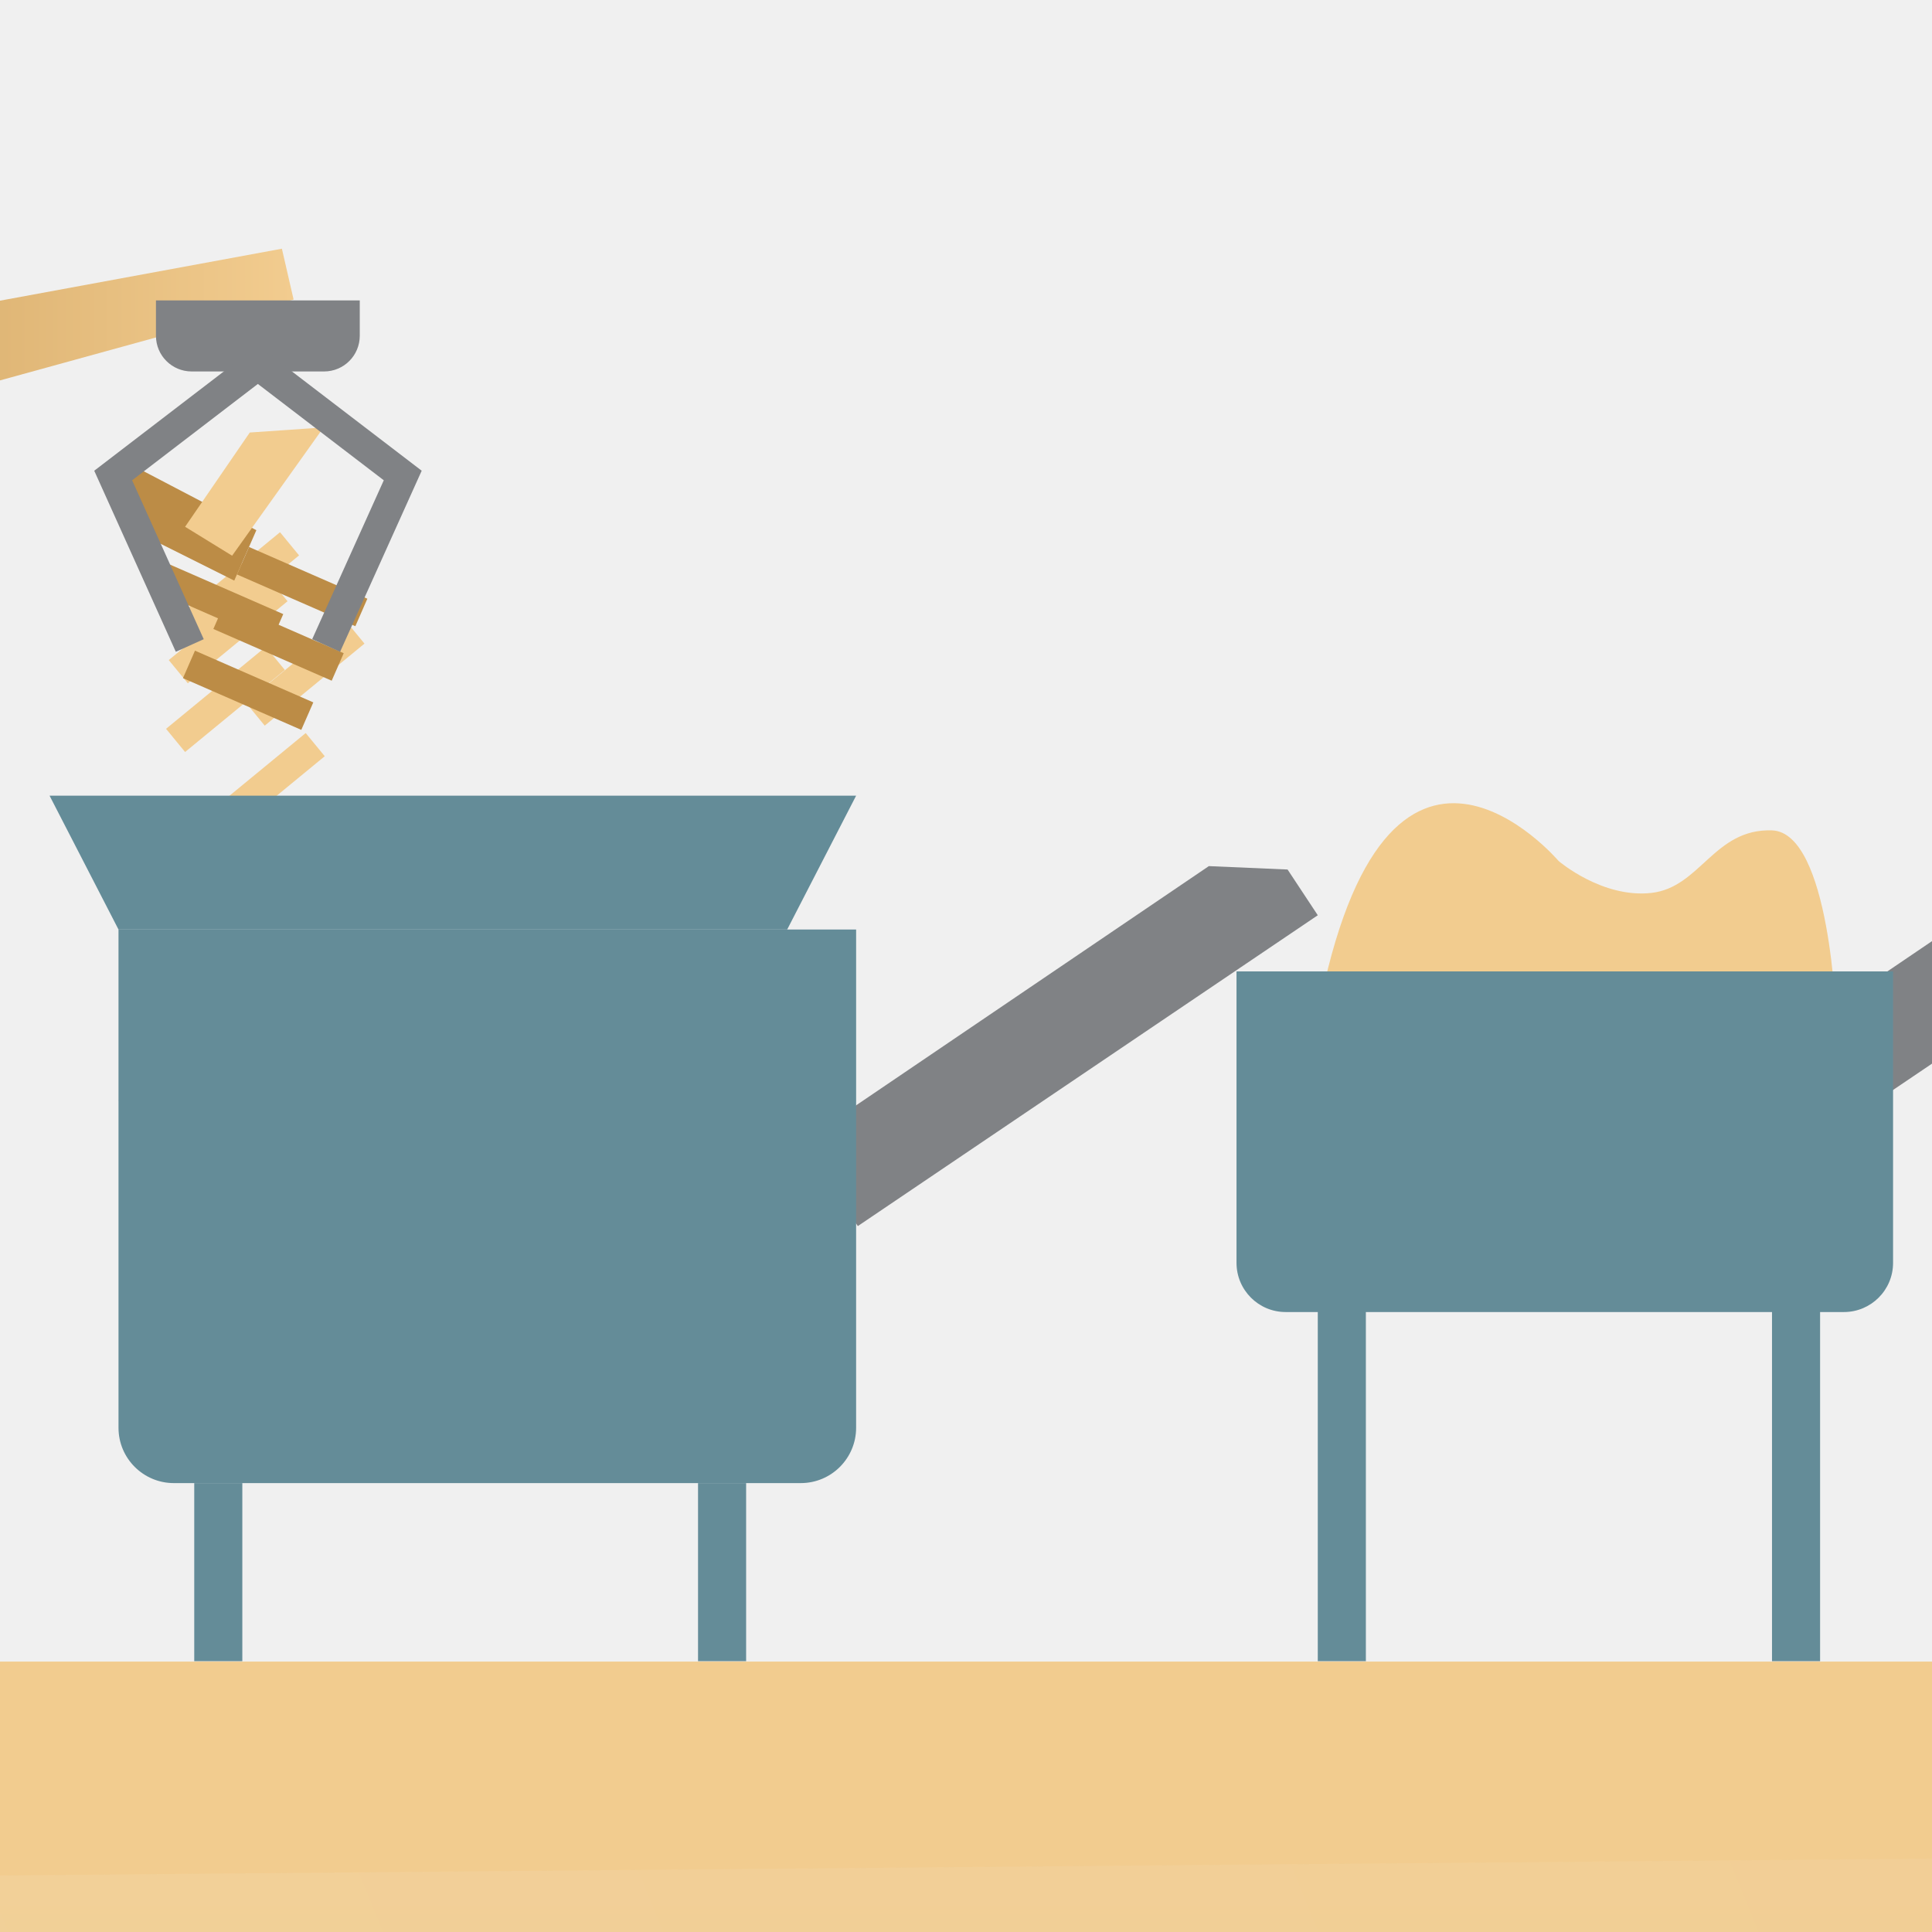 <?xml version="1.0" encoding="UTF-8"?><svg xmlns="http://www.w3.org/2000/svg" xmlns:xlink="http://www.w3.org/1999/xlink" viewBox="0 0 90.81 90.81"><rect x="0" y="0" width="90.81" height="90.81" fill="#333333" stroke="none"/><defs><style>.cls-1{fill:url(#Unbenannter_Verlauf_21-2);}.cls-2{fill:url(#Unbenannter_Verlauf_21-3);}.cls-3{fill:url(#Unbenannter_Verlauf_21-5);}.cls-4{fill:#f0f0f0;}.cls-5{fill:#f2cc8f;}.cls-6{fill:#648c98;}.cls-7{fill:#afdbea;}.cls-8{fill:#bc8c46;}.cls-9{fill:#808285;}.cls-10{clip-path:url(#clippath-2);}.cls-11{stroke:#808285;stroke-width:1.44px;}.cls-11,.cls-12{fill:none;}.cls-11,.cls-12,.cls-13{stroke-miterlimit:10;}.cls-14{fill:url(#Unbenannter_Verlauf_15);}.cls-15{fill:url(#Unbenannter_Verlauf_25);}.cls-16{fill:url(#Unbenannter_Verlauf_21);}.cls-17{fill:url(#Unbenannter_Verlauf_45);}.cls-18{isolation:isolate;}.cls-12{mix-blend-mode:multiply;opacity:.3;stroke:url(#Unbenannter_Verlauf_19);stroke-width:12px;}.cls-13{fill:#fffdfe;stroke:url(#Unbenannter_Verlauf_21-4);}</style><linearGradient id="Unbenannter_Verlauf_45" x1="43.48" y1="-282.03" x2="41.01" y2="-172.11" gradientUnits="userSpaceOnUse"><stop offset="0" stop-color="#dcedff"/><stop offset="1" stop-color="#fffdfe"/></linearGradient><linearGradient id="Unbenannter_Verlauf_21" x1="105.09" y1="-54.3" x2="117.64" y2="-122.91" gradientUnits="userSpaceOnUse"><stop offset="0" stop-color="#bc8c46"/><stop offset="1" stop-color="#f2cc8f"/></linearGradient><linearGradient id="Unbenannter_Verlauf_25" x1="-211.02" y1="-48.58" x2="-202.74" y2="-142.61" gradientUnits="userSpaceOnUse"><stop offset="0" stop-color="#85b2c7"/><stop offset="1" stop-color="#afdbea"/></linearGradient><linearGradient id="Unbenannter_Verlauf_21-2" x1="115.53" y1="247.85" x2="115.53" y2="88.51" xlink:href="#Unbenannter_Verlauf_21"/><linearGradient id="Unbenannter_Verlauf_21-3" x1="115.53" y1="247.85" x2="115.53" y2="88.51" xlink:href="#Unbenannter_Verlauf_21"/><clipPath id="clippath-2"><polygon class="cls-2" points="539.78 248.03 -308.71 248.03 -308.71 77.24 253.26 77.24 539.78 248.03"/></clipPath><linearGradient id="Unbenannter_Verlauf_19" x1="-65.88" y1="99.2" x2="293.27" y2="99.2" gradientTransform="translate(-39.81 44.33) rotate(-22.19)" gradientUnits="userSpaceOnUse"><stop offset="0" stop-color="#f2e0b9"/><stop offset="1" stop-color="#f2cc8f"/></linearGradient><linearGradient id="Unbenannter_Verlauf_21-4" x1="-26.14" y1="23.06" x2="1.7" y2="23.06" xlink:href="#Unbenannter_Verlauf_21"/><linearGradient id="Unbenannter_Verlauf_21-5" x1="-27.65" y1="18.4" x2="13.8" y2="18.4" xlink:href="#Unbenannter_Verlauf_21"/><linearGradient id="Unbenannter_Verlauf_15" x1="-184.24" y1="193.75" x2="-126.06" y2="57.97" gradientUnits="userSpaceOnUse"><stop offset="0" stop-color="#406188"/><stop offset="1" stop-color="#648c98"/></linearGradient></defs><g class="cls-18"><g id="Hintergrund"><rect class="cls-17" x="-385" y="-289.9" width="845.13" height="541.97"/></g><g id="Hintergrundhügel"><path class="cls-7" d="M-390.38-75.69C-72.46-164.39,26.41-223.83,450.95-108.61,875.49,6.61-213.36,1.13-213.36,1.13l-177.02-76.82Z"/></g><g id="lager_extern"><path class="cls-16" d="M-154.39-50.44c46.92-42.16,253.16-144.66,471.86-25.4C520.32,34.78-70.88,36.38-70.88,36.38L-154.39-50.44Z"/></g><g id="input_sagerei"><path class="cls-15" d="M-475.36-63.27C-414.1-160.16-181.44-212.28,15.17-88.68,210.78,34.3-391.86,13.54-391.86,13.54l-83.51-76.82Z"/></g><g id="Mühlebach_hauptlager"><g><polygon class="cls-1" points="539.78 248.03 -308.71 248.03 -308.71 77.24 253.26 77.24 539.78 248.03"/><g class="cls-10"><line class="cls-12" x1="-87.93" y1="94.92" x2="293.79" y2="91.59"/></g></g><rect class="cls-4" x="-135.79" y="-43.78" width="292.5" height="121.88"/><g><line class="cls-13" x1="1.48" y1="16.47" x2="-25.92" y2="29.64"/><g><rect class="cls-5" x="9.89" y="29.84" width="1.41" height="6.07" transform="translate(29.26 3.81) rotate(50.57)"/><rect class="cls-5" x="13.63" y="28.6" width="1.41" height="6.07" transform="translate(29.67 .47) rotate(50.57)"/><rect class="cls-5" x="10.02" y="26.61" width="1.41" height="6.07" transform="translate(26.81 2.53) rotate(50.57)"/><rect class="cls-5" x="10.56" y="24.45" width="1.41" height="6.07" transform="translate(25.34 1.33) rotate(50.57)"/><rect class="cls-5" x="11.77" y="33.89" width="1.41" height="6.07" transform="translate(33.07 3.84) rotate(50.57)"/><rect class="cls-8" x="10.95" y="29.41" width="1.41" height="6.07" transform="translate(46.06 34.76) rotate(113.61)"/><rect class="cls-8" x="12.39" y="27.09" width="1.41" height="6.07" transform="translate(45.94 30.2) rotate(113.61)"/><rect class="cls-8" x="9.54" y="25.26" width="1.41" height="6.07" transform="translate(40.28 30.24) rotate(113.61)"/><rect class="cls-8" x="13.5" y="24.54" width="1.41" height="6.07" transform="translate(45.16 25.6) rotate(113.61)"/><polygon class="cls-8" points="6.21 24.89 5.49 21.49 12.05 24.92 11.01 27.29 6.21 24.89"/><polygon class="cls-5" points="11.74 20.33 15.21 20.09 10.91 26.12 8.7 24.76 11.74 20.33"/></g><path class="cls-5" d="M61.94,47.71c3.2-16.82,11.32-7.24,11.32-7.24,0,0,2.05,1.76,4.36,1.5s2.94-3.03,5.67-2.94c2.74,.1,3.01,8.83,3.01,8.83,0,0-3.91,9.67-5.54,9.77-1.63,.1-18.82-9.93-18.82-9.93Z"/><polygon class="cls-9" points="61.94 43.02 40.32 57.63 37.71 53.67 56.82 40.71 60.52 40.87 61.94 43.02"/><polygon class="cls-9" points="101.13 43.02 76.82 59.45 76.9 53.67 96.01 40.71 99.72 40.87 101.13 43.02"/><polygon class="cls-6" points="37 43.69 5.57 43.69 2.33 37.4 40.24 37.4 37 43.69"/><rect class="cls-6" x="5.57" y="43.69" width="34.67" height="8.04"/><path class="cls-6" d="M5.57,51.72H40.24v15.39c0,1.43-1.16,2.6-2.6,2.6H8.17c-1.43,0-2.6-1.16-2.6-2.6v-15.39h0Z"/><path class="cls-6" d="M58.11,45.66h30.87v13.7c0,1.28-1.04,2.31-2.31,2.31h-26.24c-1.28,0-2.31-1.04-2.31-2.31v-13.7h0Z"/><rect class="cls-6" x="9.13" y="69.71" width="2.26" height="8.37"/><rect class="cls-6" x="32.81" y="69.71" width="2.26" height="8.37"/><rect class="cls-6" x="61.94" y="60.72" width="2.26" height="17.36"/><rect class="cls-6" x="83.29" y="60.72" width="2.26" height="17.36"/><polygon class="cls-3" points="13.8 14.08 13.25 11.69 -27.65 19.23 -26.29 25.12 13.8 14.08"/><path class="cls-9" d="M7.33,14.12h9.58v1.66c0,.93-.75,1.68-1.68,1.68h-6.22c-.93,0-1.68-.75-1.68-1.68v-1.66h0Z"/><polyline class="cls-11" points="8.92 30.34 5.32 22.35 12.12 17.14 18.93 22.35 15.33 30.34"/></g></g><g id="input_wald02"><path class="cls-14" d="M77.62,290.3C-158.94,27.19-219.49-88.68-475.36,213.06c-247.42,290.88,260.28,206.08,260.28,206.08L77.62,290.3Z"/></g></g></svg>